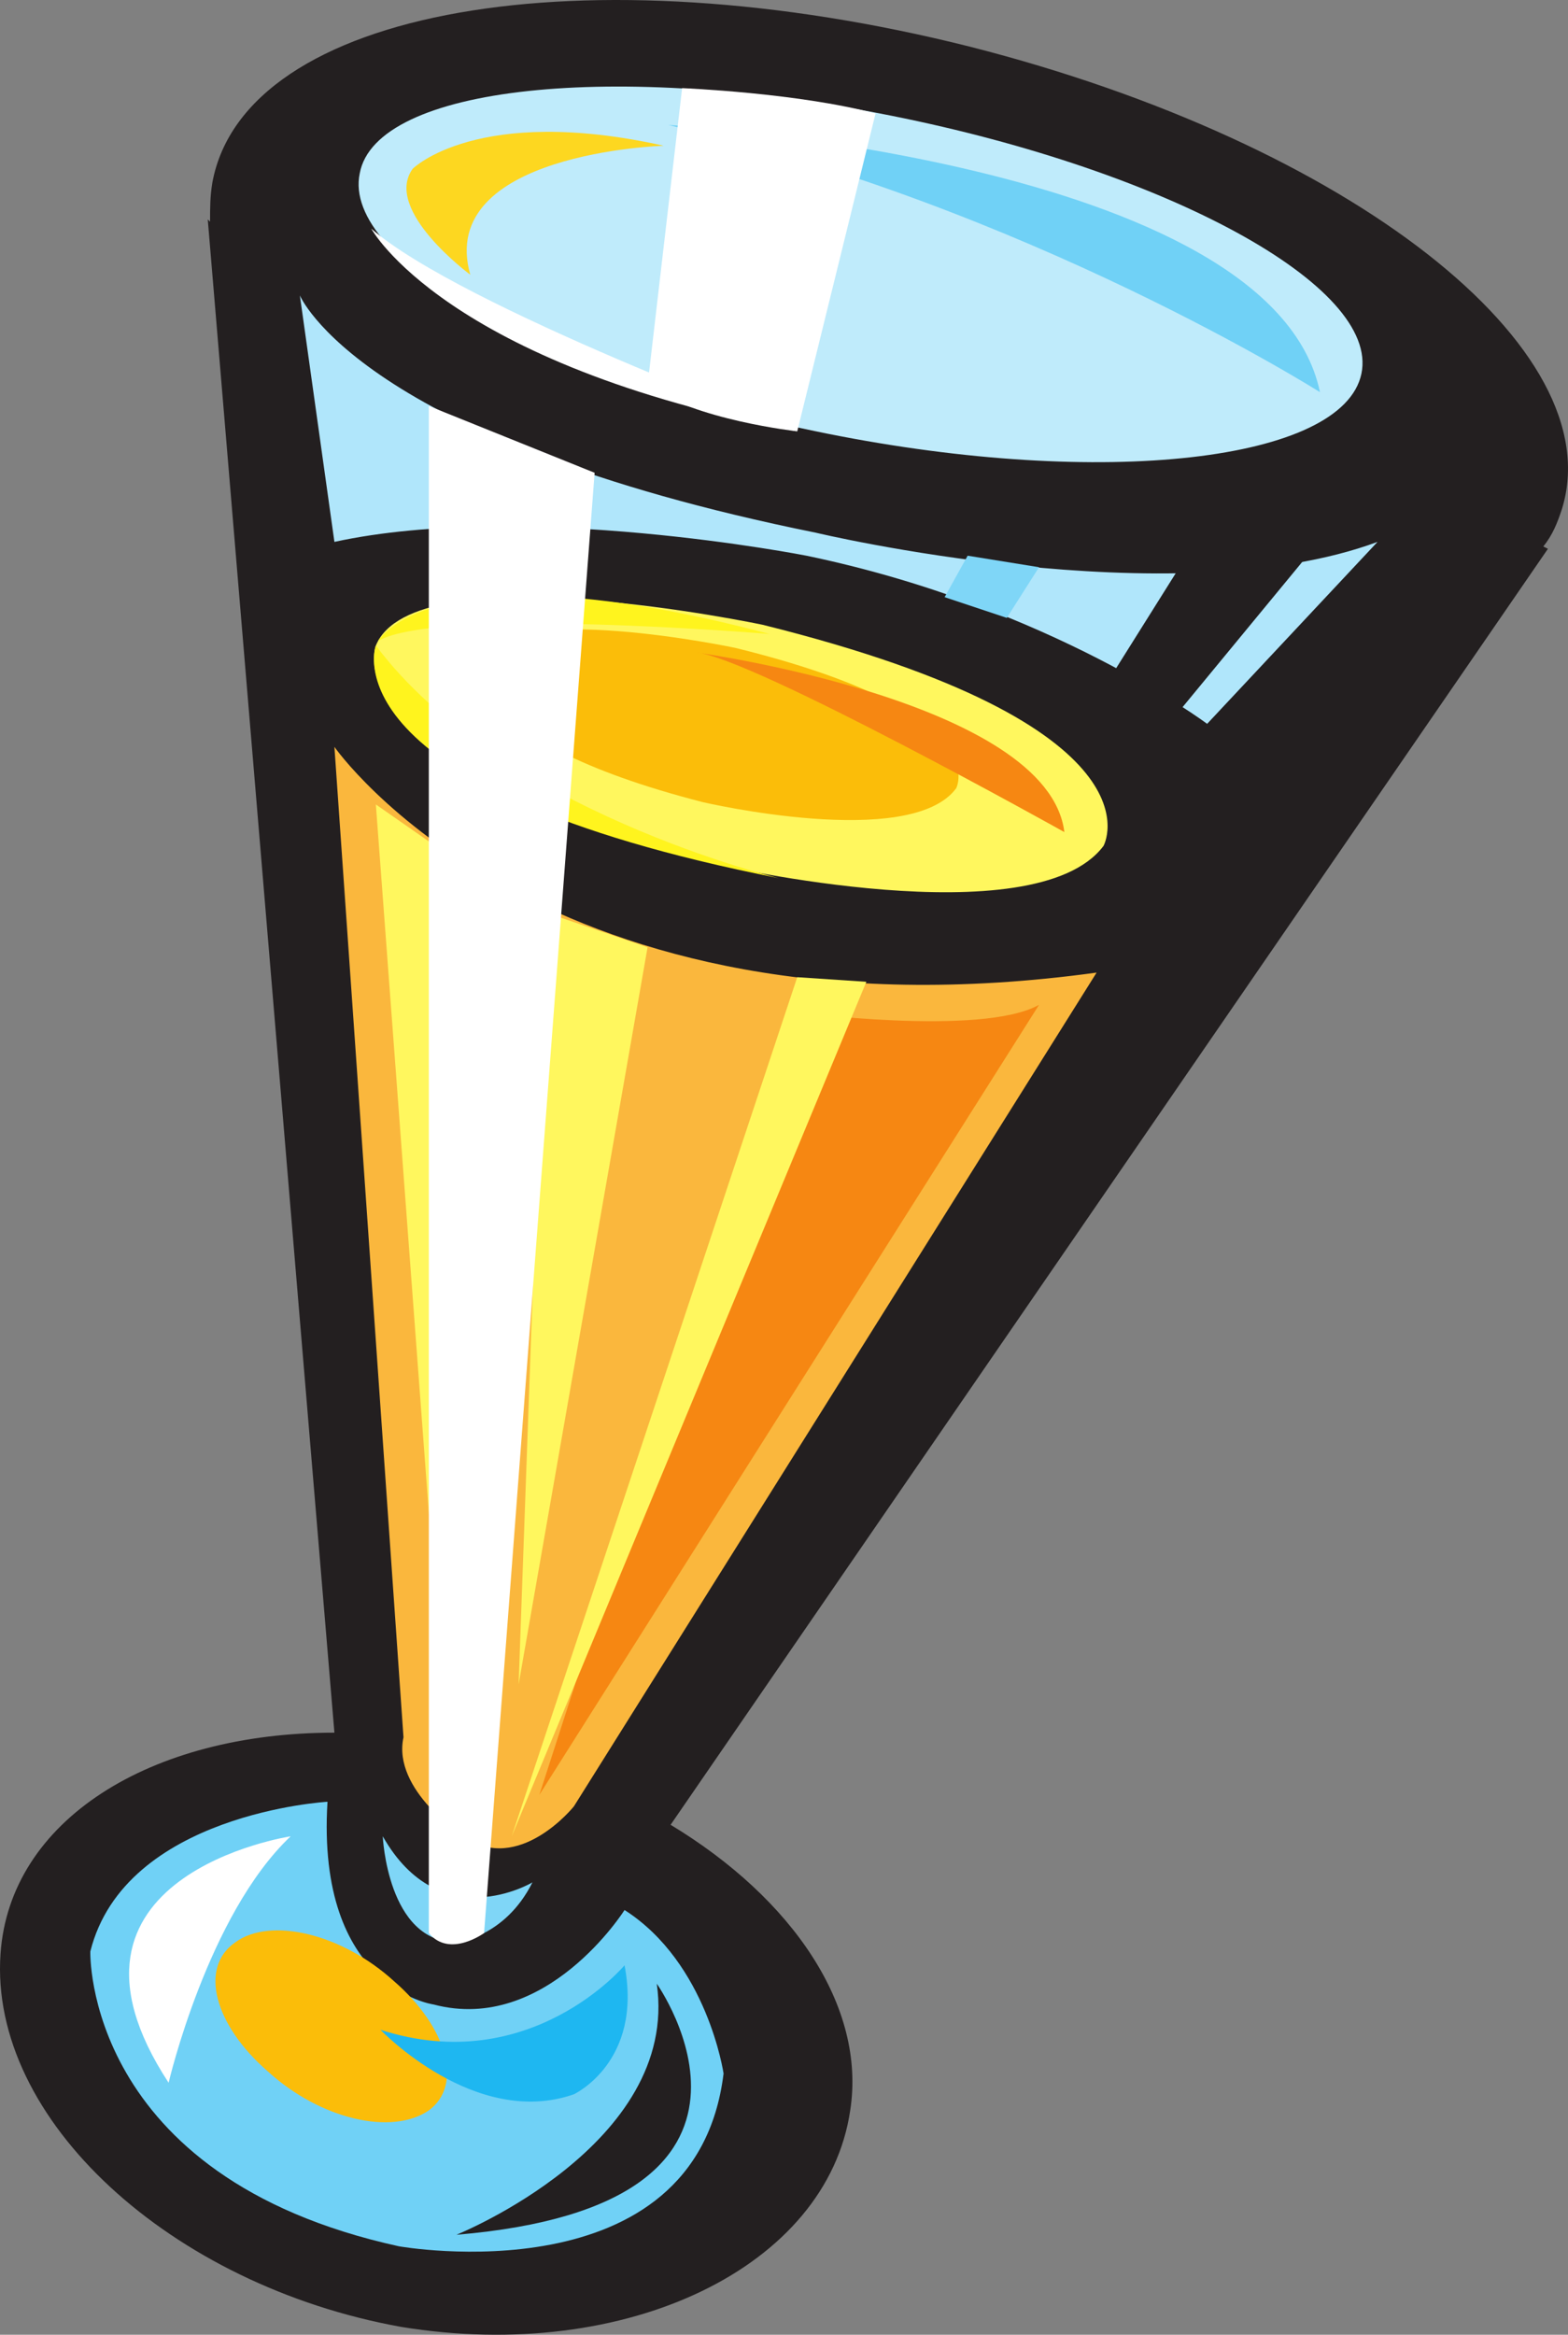 <svg xmlns="http://www.w3.org/2000/svg" width="510.706" height="760.251"><rect width="100%" height="100%" fill="#808080" stroke="none"/><path fill="#231f20" fill-rule="evenodd" d="M315.919 15.202c-125.25-31.5-236.25-12.75-246.75 44.25-.75 4.5-.75 8.25-.75 12.75l-.75-.75 41.25 492.75c-60 0-105.75 28.5-108.75 72-3.75 54 55.5 108 130.5 121.5 73.5 12 138.75-19.5 146.25-70.5 5.25-33.75-18.75-69-58.5-93l285.75-415.5-1.5-.75c3-3.75 4.5-7.5 6-12 16.5-52.5-69-119.25-192.75-150.75"/><path fill="#70d1f6" fill-rule="evenodd" d="M106.669 586.702s-66 3.75-77.25 48.75c0 0-2.25 73.5 100.5 96 0 0 96.75 17.25 105.75-56.25 0 0-5.25-36-32.25-53.25 0 0-25.5 40.5-62.25 30.75 0 0-38.25-5.25-34.5-66"/><path fill="#231f20" fill-rule="evenodd" d="M213.919 645.952s51 72-65.25 81.75c0 0 72.75-29.25 65.25-81.75"/><path fill="#fab73d" fill-rule="evenodd" d="M108.919 243.202s68.25 98.25 248.25 73.5l-170.25 271.5s-18 22.5-36 9.75c0 0-23.25-15-19.5-32.25l-22.5-322.5"/><path fill="#fff75e" fill-rule="evenodd" d="M122.419 210.202s-15.75 39 111 71.25c0 0 103.5 24 126-6 0 0 21.75-39-111-72 0 0-113.25-24-126 6.75"/><path fill="#b0e6fb" fill-rule="evenodd" d="m108.919 176.452-11.25-80.25s19.5 47.25 168 77.25c0 0 116.25 27.75 183 3l-55.5 59.25s-51-38.25-130.5-54.75c0 0-91.5-18-153.75-4.5"/><path fill="#f68712" fill-rule="evenodd" d="M258.169 329.452s61.5 8.25 80.25-2.25l-162.75 257.25 82.5-255"/><path fill="#fff75e" fill-rule="evenodd" d="m122.419 261.952 24.75 17.25-2.25 283.5zm55.5 35.25 33 11.25-42 240zm0 0"/><path fill="#fff41e" fill-rule="evenodd" d="M122.419 210.202s-17.25 46.5 131.25 75.75c0 0-90.75-21.75-131.25-75.75m.75-1.5s17.25-31.5 127.5-2.25c0 0-108-9-127.5 2.25"/><path fill="#bfebfb" fill-rule="evenodd" d="M269.419 141.202c90 18 168 9 174-19.5s-63-66-153-84-168-9.75-173.25 18.75c-6 28.5 62.25 66.75 152.25 84.75"/><path fill="#7fd6f7" fill-rule="evenodd" d="M124.669 597.952s1.5 34.5 24 34.5c0 0 15.75-1.5 24.75-19.5 0 0-30 18-48.75-15"/><path fill="#fbbd09" fill-rule="evenodd" d="M156.919 214.702s-9.75 25.5 72 46.5c0 0 67.5 15.75 82.5-4.5 0 0 13.5-24.75-72-45.75 0 0-74.25-15.75-82.5 3.75"/><path fill="#f68712" fill-rule="evenodd" d="M226.669 212.452s114.75 15.75 120 58.5c0 0-102-57-120-58.5"/><path fill="#fff" fill-rule="evenodd" d="m139.669 132.202 54 21.75-36 475.5s-11.25 8.25-18 0v-497.25"/><path fill="#fdd720" fill-rule="evenodd" d="M153.169 89.452s-28.5-21-18.75-34.5c0 0 21-21 81.75-7.5 0 0-74.25 2.25-63 42"/><path fill="#fbbd09" fill-rule="evenodd" d="M87.169 674.452c17.25 15.75 40.5 21 52.5 12.75 11.25-8.25 6-27-11.25-42-17.25-15.75-40.5-21-51.75-12.75-12 8.25-6.75 27 10.5 42"/><path fill="#fff" fill-rule="evenodd" d="M94.669 597.952s-84 12.75-39.75 80.25c0 0 12.75-54.75 39.75-80.25"/><path fill="#1eb7f1" fill-rule="evenodd" d="M123.919 660.952s30.75 32.25 63 21c0 0 22.5-10.5 16.5-42 0 0-30.75 36.75-79.5 21"/><path fill="#fff" fill-rule="evenodd" d="M120.919 74.452s24 44.25 138.75 66c0 0-109.5-40.5-138.75-66"/><path fill="#231f20" fill-rule="evenodd" d="m384.169 184.702 43.5-6-45.75 55.5-21.75-11.25 24-38.25"/><path fill="#7fd6f7" fill-rule="evenodd" d="m315.169 180.952 23.25 3.75-10.5 16.5-20.25-6.75 7.5-13.5"/><path fill="#fff75e" fill-rule="evenodd" d="m259.669 318.202 22.5 1.5-115.5 278.25zm0 0"/><path fill="#70d1f6" fill-rule="evenodd" d="M217.669 40.702s196.5 11.25 212.25 87c0 0-96-60.75-212.25-87"/><path fill="#fff" fill-rule="evenodd" d="m210.919 125.452 11.25-96.75s37.5 1.5 63 8.25l-25.5 103.5s-33.75-3.75-48.75-15"/></svg>
